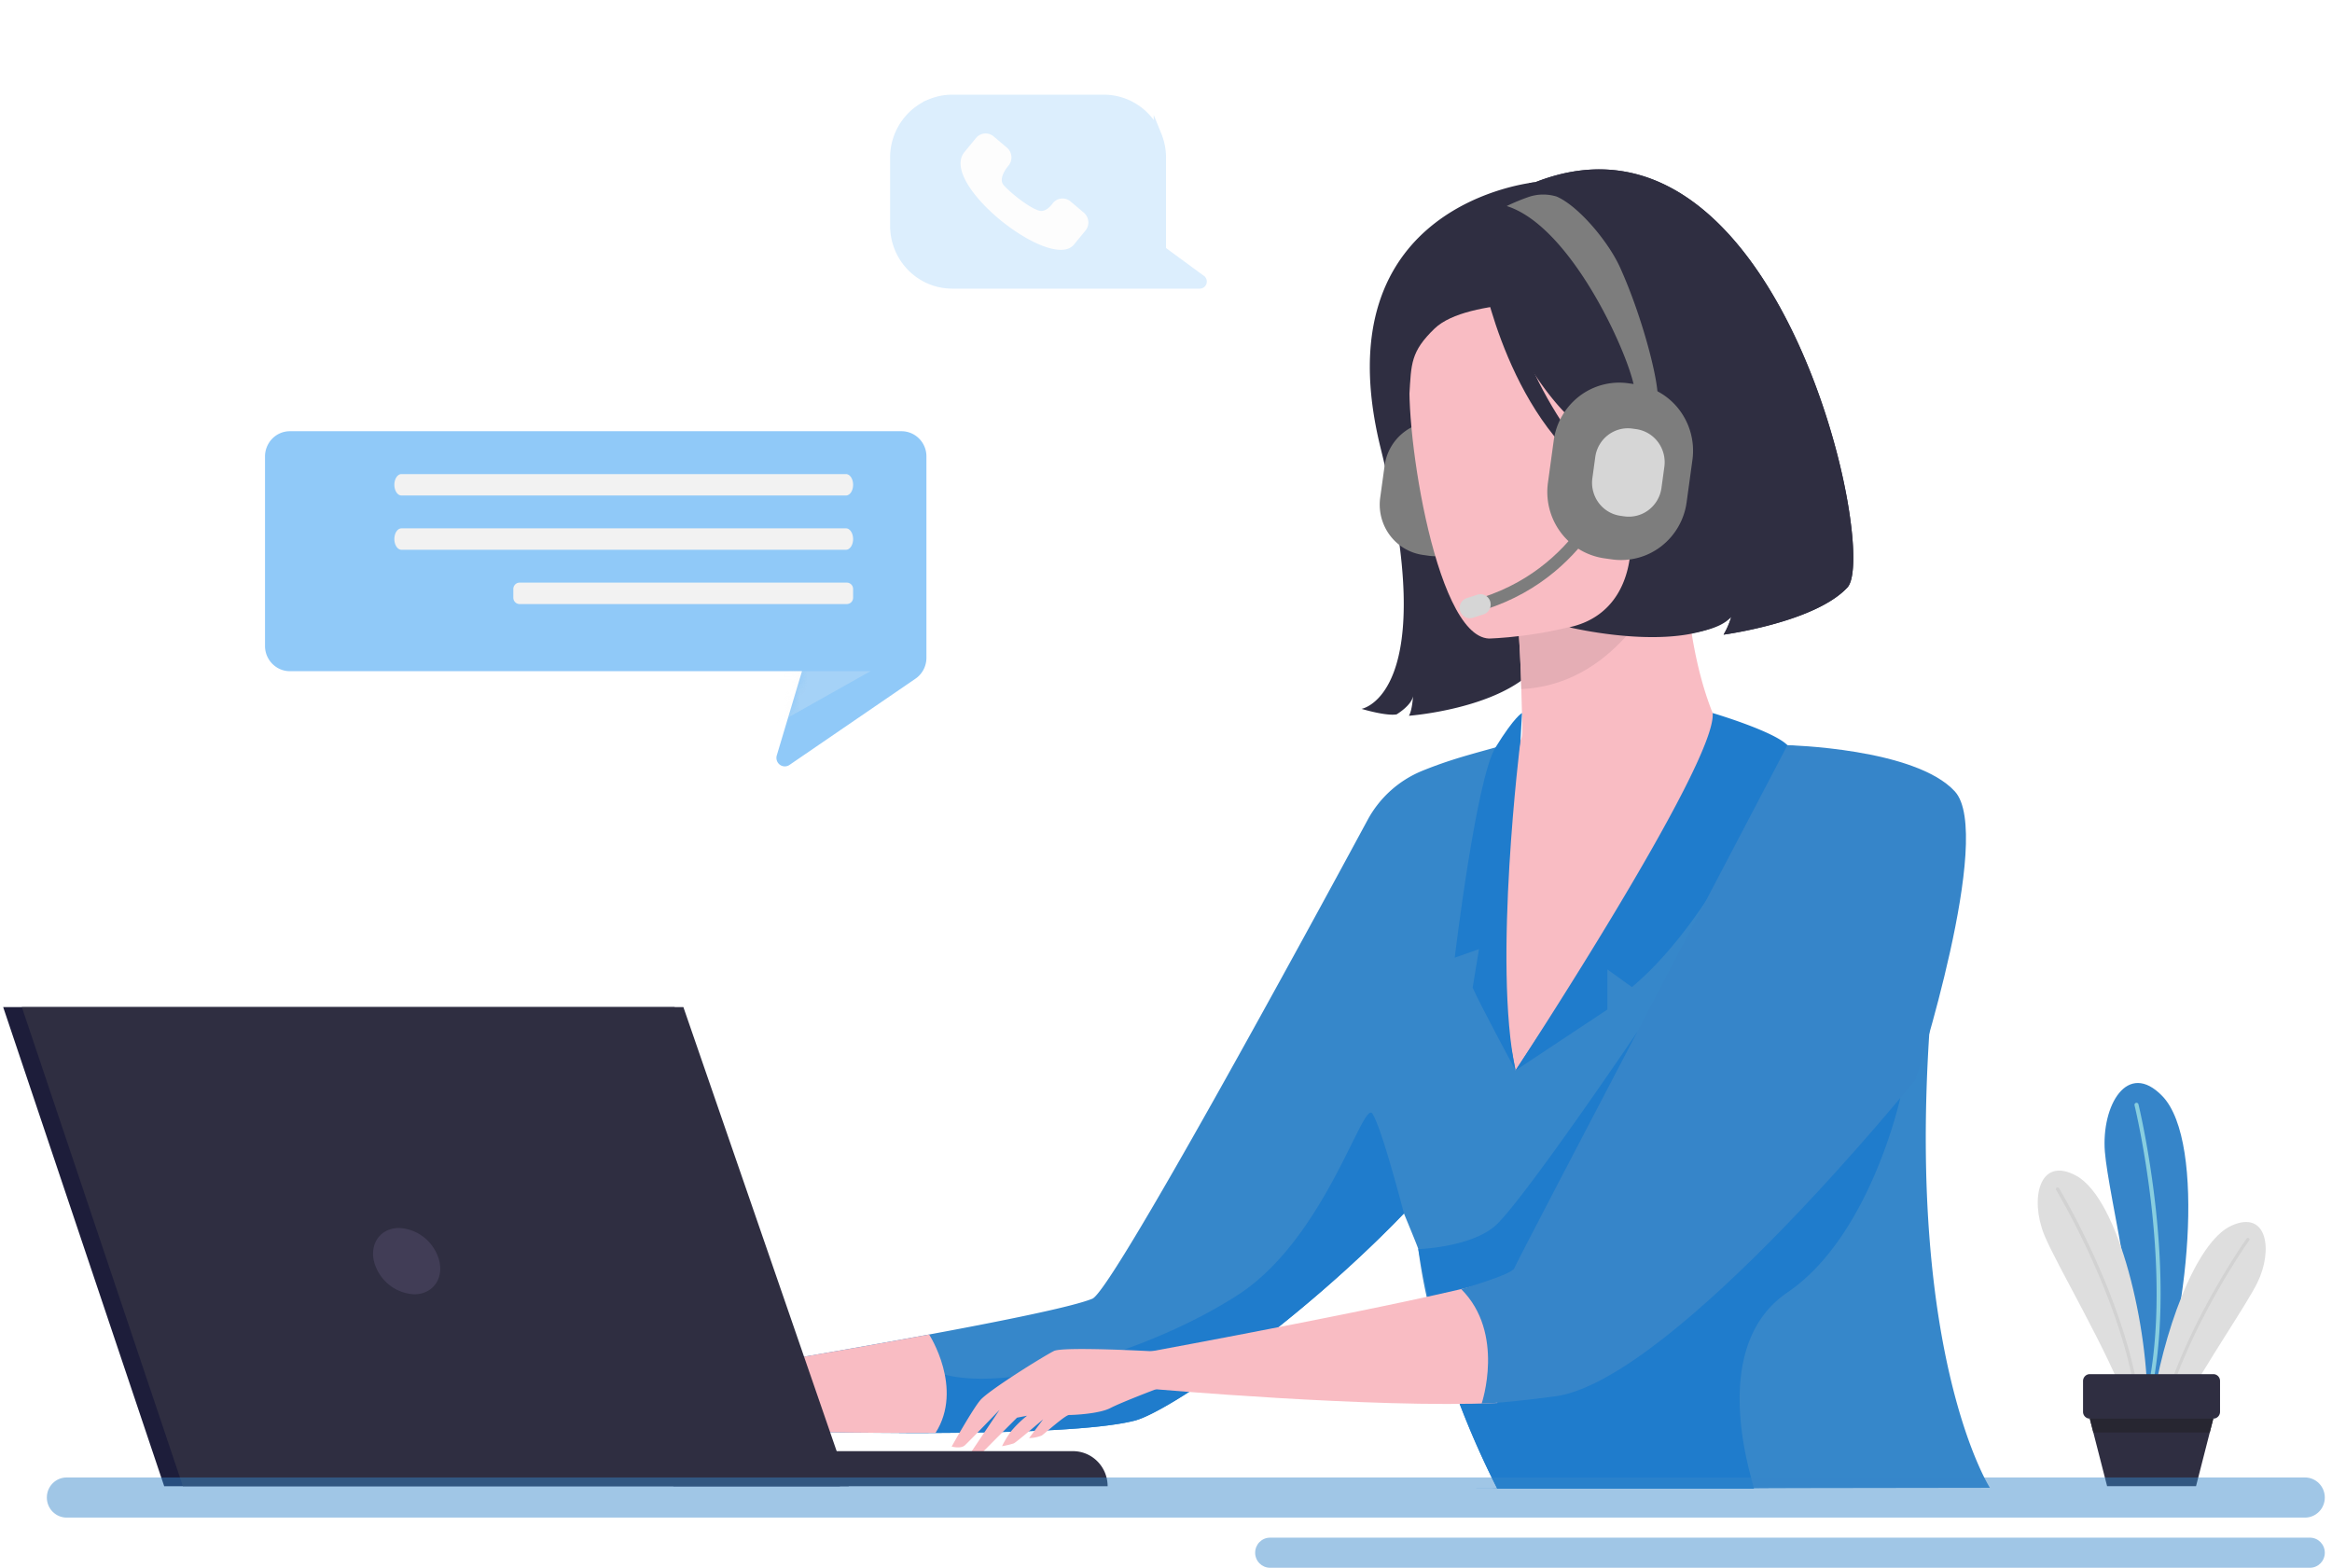 <svg width="296" height="199" viewBox="0 0 296 199" fill="none" xmlns="http://www.w3.org/2000/svg">
    <g clip-path="url(#ujfcvgjnja)">
        <path d="M201.033 57.701s13.902 7.2 3.772 22.67c0 0 11.943 1.401 14.946-2.08a9.91 9.91 0 0 1-.981 2.264s11.572-1.537 15.714-5.98c4.143-4.442-8.782-63.54-39.599-51.445 0 0-27.4 2.531-19.625 33.821 7.775 31.29-2.439 33.027-2.439 33.027s3.079.935 4.448.7c0 0 1.876-1.114 2.086-2.304 0 0-.103 1.831-.525 2.48 0 0 11.203-.817 16.011-5.971s8.849-20.906 6.192-27.182z" fill="#2F2E41"/>
        <path d="M178.015 120.408c4.149 3.245 6.773 14.957 13.461 16.889 25.071 7.25 38.532-22.912 42.932-37.635a21.667 21.667 0 0 0-8.461-3.12 81.397 81.397 0 0 0-5.336-.721c-2.738-2.357-6.527-11.625-6.759-25.721l-1.21.262-20.273 4.511s.591 6.486.734 12.596c.106 4.781.259 5.922-.105 6.495-1.577.262-3.434 4.348-3.434 4.348a131.263 131.263 0 0 0-11.549 22.096z" fill="#F9BCC3"/>
        <path d="M89.25 181.398s11.921.446 24.868.489c1.531.008 3.08.008 4.625 0 10.543-.045 20.905-.419 25.314-1.571 4.306-1.124 20.877-12.501 34.138-26.286l.003-.003.001-.004c1.029 2.483 1.804 4.379 1.823 4.531a70.394 70.394 0 0 0 1.829 9.169 112.177 112.177 0 0 0 8.189 21.221l7.102-.013 55.436-.081s-10.472-16.34-7.659-58.199c.071-1.059-9.652-34.833-9.652-34.833s-7.554-1.337-16.286-2.051c-.823.76-2.519 22.979-13.44 24.266-1.776.207-13.172 17.842-13.172 17.842l-3.451-18.013L193 93.963c-5.239 1.555-8.112 2.112-12.468 3.876a13.817 13.817 0 0 0-6.951 6.255c-7.631 14.127-32.394 59.69-34.922 60.751-2.367.992-11.287 2.802-20.726 4.546h-.007c-12.63 2.336-26.186 4.555-26.186 4.555l-2.49 7.452z" fill="#3687CA"/>
        <path d="m186.084 188.951 3.97.011-.013-.016-3.957.005z" fill="#BED2FA"/>
        <path d="m180.597 70.437.775.109a6.298 6.298 0 0 0 4.693-1.246 6.46 6.46 0 0 0 2.462-4.236l.565-4.109a6.506 6.506 0 0 0-1.23-4.754 6.342 6.342 0 0 0-4.18-2.493l-.776-.11a6.3 6.3 0 0 0-4.693 1.247 6.464 6.464 0 0 0-2.461 4.235l-.566 4.11a6.507 6.507 0 0 0 1.23 4.754 6.347 6.347 0 0 0 4.181 2.493z" fill="#7D7D7D"/>
        <path d="M192.367 74.877s.595 6.482.734 12.596c11.386-.564 17.193-11.218 19.542-17.106l-20.276 4.51z" fill="#E5AEB5"/>
        <path d="M188.987 81.051s26.959-.536 26.371-17.538c-.589-17.002 2.496-28.523-14.741-28.9-17.237-.379-20.355 6.23-21.522 11.953-1.167 5.724 2.865 34.187 9.892 34.485z" fill="#F9BCC3"/>
        <path d="M114.119 181.887c1.531.009 3.08.009 4.626 0 10.543-.045 20.906-.419 25.313-1.571 4.308-1.124 20.878-12.502 34.139-26.285a.013.013 0 0 0 .004-.009s-2.797-10.849-4.003-12.664c-1.205-1.816-5.963 15.831-17.077 23.012-11.113 7.18-28.508 12.211-36.954 10.177-5.69-1.371-6.275 3.811-6.048 7.34z" fill="#1F7CCC"/>
        <path d="M187.456 32.357s6.902 20.712 17.256 24.225c10.353 3.514 13.787-.647 13.787-.647a30.506 30.506 0 0 1-8.505-18.585s-16.728-13.462-22.538-4.993z" fill="#2F2E41"/>
        <path d="M200.346 38.452s-14.056-.798-18.257 3.255c-3.029 2.925-2.958 4.45-3.193 8.349 0 0-6.147-9.607.178-16.33 6.706-7.128 21.272 4.726 21.272 4.726z" fill="#2F2E41"/>
        <path d="M188.055 34.548s3.52 19.818 16.388 27.016c0 0-12.463-12.923-12.684-25.854-.222-12.932-3.704-1.162-3.704-1.162z" fill="#2F2E41"/>
        <path d="M234.489 74.573c-4.145 4.443-15.714 5.982-15.714 5.982a9.81 9.81 0 0 0 .978-2.267c-5.948 4.884-20.554 1.338-20.554 1.338 11.651-2.608 7.878-19.64 3.915-20.366-2.308-12.845-6.888-28.839-9.033-36.02.516-.086.808-.113.808-.113 30.817-12.094 43.745 47.007 39.6 51.446z" fill="#2F2E41"/>
        <path d="M146.881 171.552s-11.962-.674-13.124-.06c-1.885.996-8.312 5.047-9.319 6.224-1.006 1.177-3.645 5.901-3.645 5.901s1.141.311 1.656-.143c.516-.453 4.418-4.513 4.418-4.513l-4.008 5.963s1.382-.063 1.935-.653c.553-.59 4.296-4.322 4.296-4.322l1.276-.247a13.706 13.706 0 0 0-2.005 1.945 12.07 12.07 0 0 0-1.173 1.917 9.5 9.5 0 0 0 1.499-.356c.356-.167 3.715-3.045 3.715-3.045l-1.78 2.378a4.743 4.743 0 0 0 1.595-.318c.393-.261 3.01-2.621 3.475-2.615.464.005 3.803-.132 5.238-.877 1.435-.745 5.937-2.449 5.937-2.449l.014-4.73z" fill="#F9BCC3"/>
        <path d="M181.852 167.726a112.329 112.329 0 0 0 8.189 21.22l-3.96.004 3.97.013h36.828s-4.275-.009-4.265-.029c.1-.379-6.229-17.759 4.265-24.883 10.511-7.136 14.324-24.683 14.324-24.683l-33.449-8.278s-13.781 20.373-17.703 24.257c-3.012 2.982-10.029 3.206-10.029 3.206l1.83 9.173zM217.387 90.507s7.732 2.284 9.492 4.083c0 0-8.082 20.931-19.737 30.701l-3.115-2.238v5.089l-11.666 7.734s25.624-39.037 25.026-45.369z" fill="#1F7CCC"/>
        <path d="M192.998 93.962s-3.557 28.48-.629 41.914c0 0-4.777-8.888-5.444-10.517l.803-4.885-3.08 1.083s2.716-22.705 5.176-26.682c2.46-3.977 3.364-4.367 3.364-4.367l-.19 3.454z" fill="#1F7CCC"/>
        <path d="M89.252 181.399s14.916.557 29.494.488c3.615-5.683-.812-12.493-.812-12.493h-.008c-12.629 2.336-26.187 4.554-26.187 4.554l-2.487 7.451z" fill="#F9BCC3"/>
        <path d="M85.466 188.651h55.125a4.48 4.48 0 0 0-1.287-3.147 4.368 4.368 0 0 0-3.106-1.305H85.472l-.006 4.452z" fill="#2F2E41"/>
        <path d="m.403 127.833 20.44 60.821h85.777l-20.995-60.821H.403z" fill="#1D1D3A"/>
        <path d="m2.772 127.833 20.253 60.259.188.562h84.522l-20.994-60.821H2.771z" fill="#2F2E41"/>
        <path d="M47.463 160.079a5.622 5.622 0 0 0 1.872 2.957 5.501 5.501 0 0 0 3.24 1.251c2.293 0 3.723-1.885 3.194-4.208a5.624 5.624 0 0 0-1.872-2.957 5.501 5.501 0 0 0-3.24-1.25c-2.293 0-3.724 1.882-3.194 4.207z" fill="#413D56"/>
        <path d="M145.994 176.281s28.377 2.511 44.059 1.803v-15.611c-10.274 2.875-44.047 9.078-44.047 9.078l-.012 4.73z" fill="#F9BCC3"/>
        <path d="M226.881 94.588s16.228.374 21.25 5.871c5.023 5.497-4.982 36.552-4.982 36.552s-30.25 37.533-45.383 40.178c0 0-6.614.916-9.701.967 0 0 3.028-8.928-2.601-14.53 0 0 6.478-1.838 6.747-2.652.268-.814 34.67-66.386 34.67-66.386z" fill="#3685C9"/>
        <path fill-rule="evenodd" clip-rule="evenodd" d="M274.456 139.119c-4.44-4.585-7.745 1.235-7.285 7.076.44 5.54 5.15 24.537 4.275 32.529h1.801c4.418-10.243 6.896-33.741 1.209-39.605z" fill="#3685C9"/>
        <path fill-rule="evenodd" clip-rule="evenodd" d="M272.593 178.731c4.296-16.152-1.142-38.488-1.159-38.561a.265.265 0 0 0-.118-.154.258.258 0 0 0-.381.277c.016.074 5.46 22.432 1.136 38.438h.522z" fill="#88CEDF"/>
        <path fill-rule="evenodd" clip-rule="evenodd" d="M263.501 149.218c-4.679-2.511-5.86 2.97-4.035 7.503 1.513 3.757 8.193 14.863 10.715 22.01h2.378c.205-9.868-3.531-26.548-9.058-29.513z" fill="#DEDEDE"/>
        <path fill-rule="evenodd" clip-rule="evenodd" d="M271.695 178.731c-1.547-13.35-10.309-27.857-10.345-27.907a.215.215 0 0 0-.132-.098.21.21 0 0 0-.162.025.221.221 0 0 0-.097.134.223.223 0 0 0 .025.164c.034.05 8.737 14.467 10.284 27.682h.427z" fill="#D2D2D2"/>
        <path fill-rule="evenodd" clip-rule="evenodd" d="M283.281 155.555c4.534-2.005 5.255 3.184 3.238 7.279-1.364 2.768-6.276 9.87-9.585 15.899h-3.776c1.292-9.134 5.433-21.108 10.123-23.178z" fill="#DEDEDE"/>
        <path fill-rule="evenodd" clip-rule="evenodd" d="M274.505 178.731c3.221-11.064 10.633-21.488 10.665-21.524a.195.195 0 0 1 .129-.076.198.198 0 0 1 .224.164.201.201 0 0 1-.031.147c-.027.04-7.367 10.357-10.577 21.291l-.41-.002z" fill="#D2D2D2"/>
        <path fill-rule="evenodd" clip-rule="evenodd" d="M265.253 174.423h15.683c.226 0 .443.091.603.253a.87.87 0 0 1 .25.611v3.918a.87.87 0 0 1-.25.611.849.849 0 0 1-.603.254h-15.683a.849.849 0 0 1-.603-.254.867.867 0 0 1-.251-.611v-3.918a.879.879 0 0 1 .253-.609.852.852 0 0 1 .601-.255z" fill="#2F2E41"/>
        <path fill-rule="evenodd" clip-rule="evenodd" d="M267.947 177.612h10.3l2.689 2.455-2.194 8.575h-11.288l-2.2-8.575 2.693-2.455z" fill="#2F2E41"/>
        <path fill-rule="evenodd" clip-rule="evenodd" d="m280.936 180.067-.455 1.763H265.71l-.455-1.763h15.681z" fill="#272631"/>
        <path opacity=".47" d="M161.201 195.179h132c1.041 0 1.886.856 1.886 1.911 0 1.055-.845 1.91-1.886 1.91h-132c-1.041 0-1.885-.855-1.885-1.91s.844-1.911 1.885-1.911zM8.459 187.538h284.113c1.389 0 2.515 1.14 2.515 2.547 0 1.407-1.126 2.547-2.515 2.547H8.459c-1.389 0-2.514-1.14-2.514-2.547 0-1.407 1.125-2.547 2.514-2.547z" fill="#3687CA"/>
        <path d="M36.8 54.736h77.629a3.15 3.15 0 0 1 2.236.938 3.204 3.204 0 0 1 .926 2.266v25.554c0 .524-.127 1.04-.369 1.503a3.198 3.198 0 0 1-1.022 1.151l-15.989 10.945a1.053 1.053 0 0 1-1.228-.026 1.091 1.091 0 0 1-.386-1.181l3.198-10.69H36.801a3.126 3.126 0 0 1-2.237-.94 3.207 3.207 0 0 1-.926-2.265v-24.05a3.24 3.24 0 0 1 .926-2.267 3.128 3.128 0 0 1 2.236-.938z" fill="#90C9F8"/>
        <mask id="cf32vrkg8b" style="mask-type:luminance" maskUnits="userSpaceOnUse" x="11" y="54" width="107" height="44">
            <path d="M14.45 54.736h99.978a3.15 3.15 0 0 1 2.236.938 3.24 3.24 0 0 1 .927 2.266v25.554a3.245 3.245 0 0 1-.37 1.503 3.198 3.198 0 0 1-1.022 1.151l-15.988 10.945a1.053 1.053 0 0 1-1.228-.026 1.091 1.091 0 0 1-.386-1.181l3.198-10.69H14.449a3.126 3.126 0 0 1-2.236-.94 3.206 3.206 0 0 1-.686-1.038 3.242 3.242 0 0 1-.24-1.227v-24.05a3.206 3.206 0 0 1 .926-2.266 3.127 3.127 0 0 1 2.236-.938z" fill="#fff"/>
        </mask>
        <g mask="url(#cf32vrkg8b)">
            <path d="m96.627 88.175 3.543-2.993h10.334L97.216 92.66l-.589-4.485z" fill="#F2F2F2" style="mix-blend-mode:multiply" opacity=".22"/>
        </g>
        <path d="M50.963 62.894h56.415c.503 0 .907-.608.907-1.36 0-.75-.406-1.359-.907-1.359H50.962c-.503 0-.906.61-.906 1.36 0 .751.407 1.36.907 1.36zM50.963 69.785h56.415c.503 0 .907-.61.907-1.36 0-.751-.406-1.36-.907-1.36H50.962c-.503 0-.906.61-.906 1.36 0 .75.407 1.36.907 1.36zM65.952 73.954h41.535c.441 0 .798.362.798.808v1.104a.803.803 0 0 1-.798.808H65.952a.803.803 0 0 1-.797-.808v-1.104c0-.446.357-.808.797-.808z" fill="#F2F2F2"/>
        <path d="M188.565 77.351c14.092-4.51 17.548-18.025 17.582-18.16l-1.503-.379c-.032.128-3.303 12.805-16.547 17.044-.088.03-.176.056-.266.084l.45 1.5c.095-.028.189-.058.283-.088" fill="#7D7D7D"/>
        <path d="m186.969 78.409 1.329-.426a1.282 1.282 0 0 0 .766-.641 1.325 1.325 0 0 0-.156-1.453 1.29 1.29 0 0 0-.885-.46 1.272 1.272 0 0 0-.503.061l-1.329.426a1.291 1.291 0 0 0-.766.641 1.325 1.325 0 0 0 .156 1.453 1.302 1.302 0 0 0 .885.46c.17.013.341-.007.503-.061z" fill="#D6D6D6"/>
        <path d="m203.616 70.866 1.023.144a8.315 8.315 0 0 0 6.193-1.645 8.525 8.525 0 0 0 3.248-5.589l.743-5.423a8.588 8.588 0 0 0-1.624-6.273 8.374 8.374 0 0 0-5.517-3.29l-1.023-.144a8.315 8.315 0 0 0-6.193 1.645 8.53 8.53 0 0 0-3.248 5.589l-.742 5.422a8.588 8.588 0 0 0 1.623 6.274 8.374 8.374 0 0 0 5.517 3.29z" fill="#7D7D7D"/>
        <path d="M210.314 51.086c.609-1.156-1.526-10.138-4.665-17.104-1.517-3.368-5.346-7.874-8.078-9.036a5.809 5.809 0 0 0-3.369-.003 25.43 25.43 0 0 0-2.954 1.21c8.981 2.834 16.785 21.904 16.219 23.877a.762.762 0 0 1 .062-.138l2.785 1.194z" fill="#7D7D7D"/>
        <path d="m205.675 65.473.51.071a4.144 4.144 0 0 0 3.086-.819 4.249 4.249 0 0 0 1.618-2.785l.369-2.701a4.28 4.28 0 0 0-.808-3.126 4.174 4.174 0 0 0-2.749-1.64l-.51-.071a4.144 4.144 0 0 0-3.086.819 4.249 4.249 0 0 0-1.618 2.785l-.369 2.7a4.274 4.274 0 0 0 .808 3.127 4.171 4.171 0 0 0 2.749 1.639" fill="#D6D6D6"/>
        <g opacity=".32">
            <path d="M140.115 12.52h-19.246c-.97 0-1.931.194-2.828.57a7.385 7.385 0 0 0-2.397 1.622 7.507 7.507 0 0 0-1.602 2.429 7.577 7.577 0 0 0-.562 2.865v8.647c0 1.985.779 3.889 2.164 5.292a7.342 7.342 0 0 0 5.225 2.193h31.417a.393.393 0 0 0 .375-.276.4.4 0 0 0-.144-.446l-5.014-3.678V20.006c0-.983-.191-1.957-.562-2.865a7.489 7.489 0 0 0-1.601-2.428 7.387 7.387 0 0 0-2.397-1.623 7.311 7.311 0 0 0-2.828-.57z" fill="#90C9F8" stroke="#90C9F8" stroke-miterlimit="10"/>
            <path d="m136.311 31.052 1.467-1.78a1.634 1.634 0 0 0-.204-2.276l-1.685-1.425a1.59 1.59 0 0 0-1.166-.37 1.574 1.574 0 0 0-1.081.575s-.779 1.187-1.694.975c-1.039-.241-3.3-1.91-4.518-3.21-.857-.912.585-2.522.585-2.522a1.635 1.635 0 0 0-.203-2.276l-1.686-1.425a1.593 1.593 0 0 0-1.166-.37 1.58 1.58 0 0 0-1.081.575l-1.464 1.779c-3.306 4.008 11.02 15.242 13.896 11.75z" fill="#F8F8F8"/>
        </g>
    </g>
    <defs>
        <clipPath id="ujfcvgjnja">
            <path fill="#fff" transform="matrix(-1 0 0 1 295.087 0)" d="M0 0h294.685v199H0z"/>
        </clipPath>
    </defs>
</svg>
